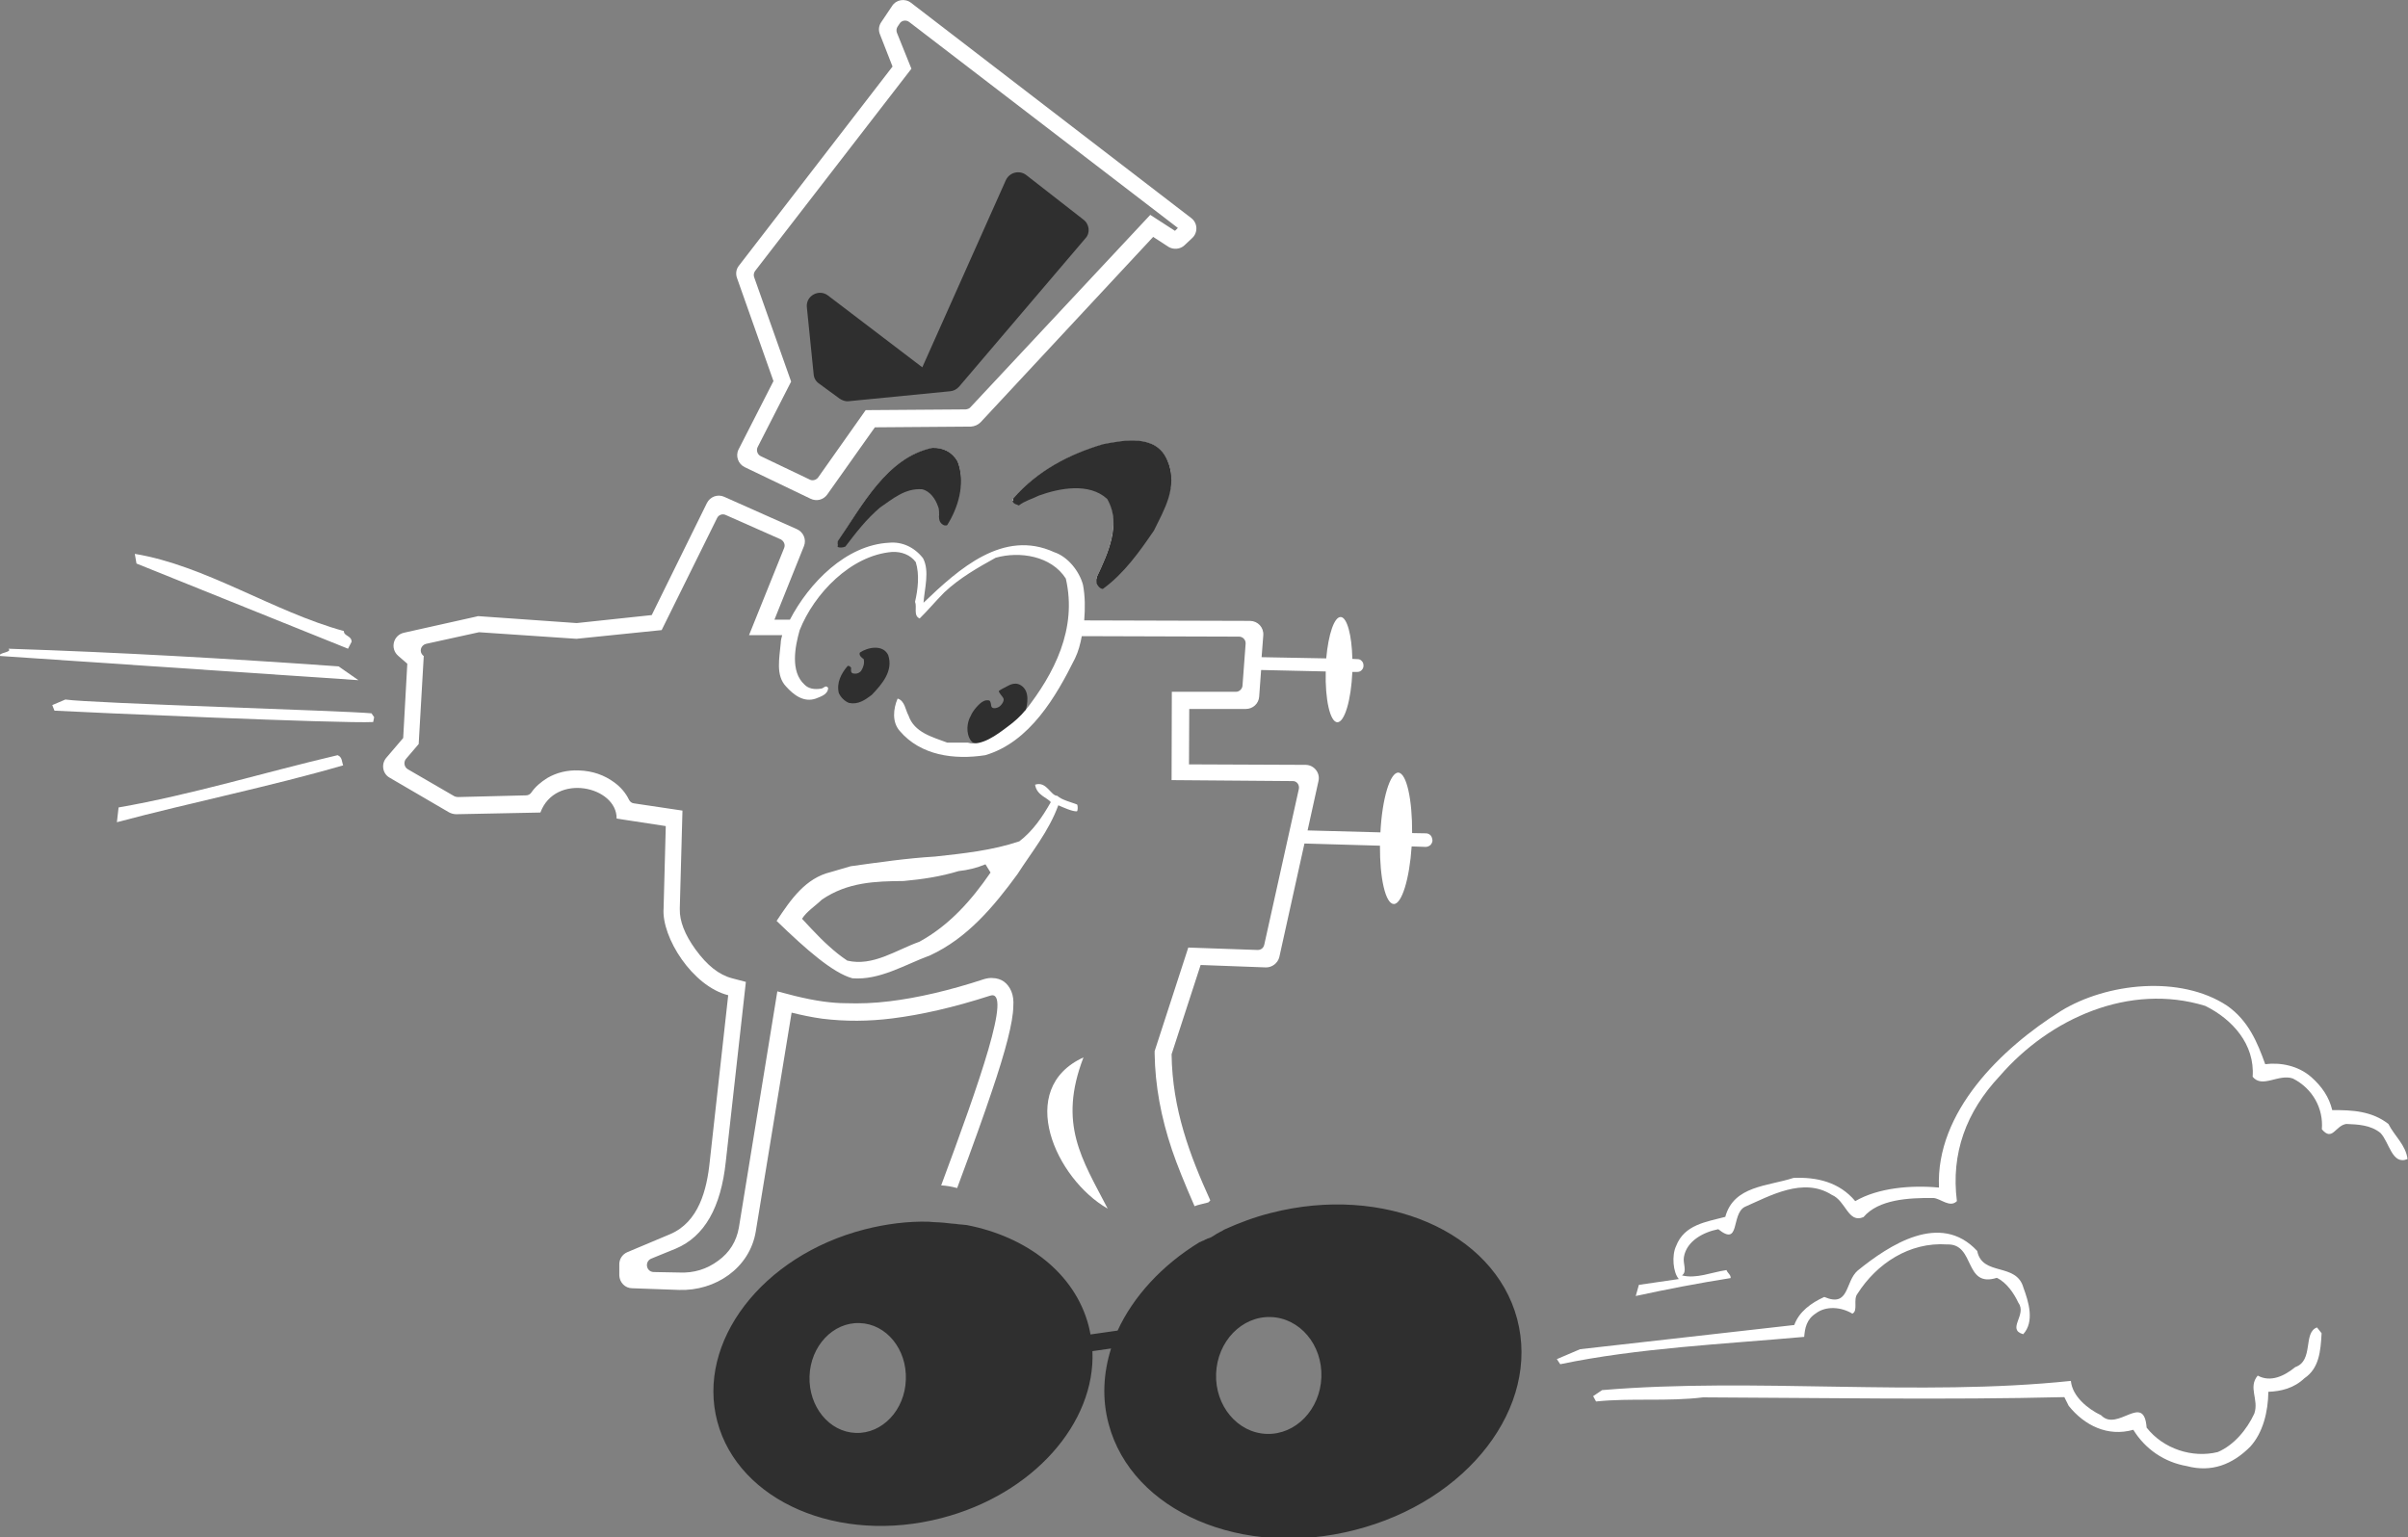 <svg xmlns="http://www.w3.org/2000/svg" xmlns:xlink="http://www.w3.org/1999/xlink" x="0px" y="0px" viewBox="0 0 995 635.2" style="enable-background:new 0 0 995 635.2;" xml:space="preserve"><rect x="0" y="0" width="995" height="635.2" fill="#808080" stroke="none"/><style type="text/css">	.st0{display:none;}	.st1{display:inline;fill:#FF5105;}	.st2{fill-rule:evenodd;clip-rule:evenodd;fill:#2F2F2F;}	.st3{fill:#FFFFFF;}	.st4{fill:#2F2F2F;}</style><g id="Lag_7" class="st0">	<rect x="-94.6" y="-49.3" class="st1" width="1189.2" height="773.8"></rect></g><g id="Lag_5">	<path class="st2" d="M423.8,293.6c0,0,2.1-6.3-0.8-9.4s-6-1-7-0.5s-2.7,1.4-3.2,1.8s1.7,2.6,1.8,3.1c0.4,0.7-0.2,2.2-1.5,3.3  c-1,0.8-3.2,1.3-3.5-0.1c-0.2-1.5-0.4-2-0.8-2.3c-0.8-0.2-1.9-0.1-2.6,0.4c-1.2,0.5-4.2,3.6-5.1,6c-0.9,1.4-2.2,5.4-0.6,9  c0.4,1.1,1.4,1.9,1.4,1.9S419,313,423.8,293.6z"></path></g><g id="Lag_1">	<path class="st2" d="M338.4,158.5l8.6,6.3c1.1,0.7,2.4,1.2,3.8,1l41.8-4.1c1.4-0.1,2.7-0.8,3.7-1.9l52.2-61.3  c2.1-2.2,1.7-5.9-0.9-7.8L424,72.3c-2.8-2.1-6.9-1.1-8.4,2.2l-34.5,77.3l-39-29.7c-3.7-2.8-9.2,0.1-8.7,4.9l2.8,27.6  C336.3,156.2,337.1,157.6,338.4,158.5L338.4,158.5z"></path>	<path class="st3" d="M390.1,216.3c0.4,0,0.9,0.2,1.3-0.1c4.4-7.1,7.6-16.9,4.3-25.5v0c-2.2-3.9-6-5.8-10.4-5.5  c-19,4-29.3,24.2-39,38.5l-0.2,1.5c0.9,0.5,2.2,0.3,3.2-0.1c4.3-5.6,8.5-11.2,14.4-16.2c5.3-3.6,10.3-8,17.3-7.6  c3.3,0.7,5.6,4.1,6.6,7.1C388.8,210.9,386.6,214.7,390.1,216.3z"></path>	<path class="st3" d="M143.8,268.1l1.5-2.9c-0.1-2.6-3.3-2.3-3.2-4.4c-29.2-8-57.2-27.1-86.4-31.9l0.7,4L143.8,268.1z"></path>	<path class="st3" d="M139.9,275.4c-44.9-3.2-90.5-5.8-136.4-7.3c1.8,1.6-4.6,1.6-3.4,3l148,10L139.9,275.4z"></path>	<path class="st3" d="M320.9,380.6L320.9,380.6c12.4,12,23.3,21.5,31.3,23.7c11.3,0.9,21.6-5.6,32.2-9.5c15.3-7.1,26.2-20.1,36-33.5  c5.9-9.2,12.9-17.6,16.9-28.5c1.8,0.8,6,2.7,7.7,2.5c0.4-0.4,0.4-2.2,0.1-2.8c-2.2-0.9-6.5-1.9-8.2-3.6c-2.8,0-4.4-6.2-9.2-4.6  c0.7,4.4,5,5.3,6.5,7.2c-3.5,6.2-7.5,12-13,16.2c-11.3,3.8-23,5-34.8,6.3c-11.8,0.7-23.3,2.4-34.9,4l-8.2,2.4  C332.9,362.9,326.9,371.5,320.9,380.6z M373.4,364.1c7.6-0.7,15.2-1.8,22.7-4.1c3.8-0.4,7.5-1.3,11.1-2.8l2.1,3.4  c-7.9,11.5-17,21.8-29.4,28.6c-9.8,3.5-19.2,10.3-29.8,7.8c-2.7-1.8-5.2-3.8-7.6-6c-1.1-1-2.3-2.1-3.4-3.2v0  c-2.7-2.7-5.2-5.4-7.7-8.1c2-3.1,5.4-5.2,8.2-7.9C350.3,364.5,361.8,364.2,373.4,364.1z"></path>	<path class="st3" d="M457.7,499.5c-10.6-20.5-20.6-34.9-10-62.5C419.3,450,436.3,487.3,457.7,499.5z"></path>	<path class="st3" d="M139.5,312.1c-30.3,7.1-60.1,16.3-90.5,21.6l0,0l-0.7,6.1c30.8-8.2,62.8-14.6,93.5-23.5  C141.2,314.9,141.5,312.9,139.5,312.1z"></path>	<path class="st3" d="M319.6,157.5l-14.4,28.2c-1.4,2.7-0.2,6.1,2.6,7.4h0l27.1,13c2.5,1.2,5.3,0.5,6.9-1.7l19.7-27.8l39.7-0.3  c1.5-0.1,2.9-0.7,4-1.8l71.3-76.6l6.3,4.1c2.1,1.3,4.9,1,6.6-0.6l3.2-3c2.5-2.3,2.3-6.3-0.4-8.3L376.5,1.2c-2.5-2-6.2-1.4-7.9,1.3  l-4.5,6.7c-1,1.5-1.2,3.3-0.5,5l5.2,13.3l-63.4,82.2c-1.2,1.4-1.5,3.4-0.9,5.1L319.6,157.5z M312,112l64.6-83.6l-6-14.9  c-0.3-0.8-0.2-1.8,0.3-2.5l0.8-1.2c0.8-1.4,2.7-1.7,4-0.7l111,85.1l-1.2,1.2l-10.2-6.6L401,168.3c-0.5,0.6-1.2,0.8-2,0.9l-41.3,0.3  L338,197.4c-0.8,1-2.3,1.4-3.4,0.8l-20.3-9.7l0,0c-1.4-0.7-1.9-2.5-1.2-3.8l13.8-27l-15.3-43.2C311.3,113.7,311.5,112.7,312,112z"></path>	<path class="st3" d="M453.1,240.3c0.4,1,1.3,2.3,2.6,2.4c8.9-6.5,15.2-15.5,21.1-24.1c4-8.4,10.2-18.3,5.5-28.4v0  c-4.6-10.8-17.9-8.2-26.7-6.4c-13.7,4.1-27.1,10.9-37.2,22.6c0.4,1.3,1.7,1.3,2.6,1.8c2.4-1.9,5.5-2.7,8.3-4.1  c8.3-3,20.7-5.5,28.2,1.4c6.2,10.8,0.1,23.6-4.4,33.2L453.1,240.3z"></path>	<path class="st3" d="M750.3,542.8c4.2-3.2,10.5-2.7,15.1,0.1c2.5-1.2,0.2-5.8,2.1-8.2c7.9-12.4,21.4-21.5,37.1-20.4  c11.7-0.4,6.8,18.1,20.5,13.8c4,1.9,7.1,6.4,8.9,10.3c3.7,5-5,11,2,13c4.8-5.2,2.2-13.5,0.1-19.2c-2.9-10.6-17-4.6-19.1-15.2v0  c-15.2-16.4-36.3-2.5-49.4,8.1c-5.3,4.6-3.3,15.4-13.8,10.9c-5.5,2.5-10.4,6.1-12.4,11.6l-88.5,10l-9.6,4.1l1.4,2.1  c32.1-6.7,67.5-8.3,100.8-11.3C745.8,549,746.4,545.3,750.3,542.8z"></path>	<path class="st3" d="M27,289.1l-5.4,2.3l0.9,2.3c12.6,0.7,118.8,5.4,131.7,4.7l0.4-2h0l-1.1-1.6C142.2,293.7,38.3,290.7,27,289.1z"></path>	<path class="st3" d="M591.1,345.2c-0.5-0.5-1.2-0.8-1.9-0.8l-5.7-0.1c0.1-13.9-2.3-24.8-5.7-25c-3.4-0.1-6.7,10.7-7.4,24.7  l-30.1-0.8l4.5-20.4c0.8-3.4-1.8-6.6-5.2-6.7l-48.3-0.2l0.1-22.9l23.4,0c2.9,0,5.3-2.2,5.5-5.1l0.8-11h0.1l26.6,0.6  c-0.3,11.6,1.8,20.9,4.8,21c3,0,5.7-9.2,6.2-20.8h1.9c0.8,0,1.4-0.2,1.9-0.7c0.6-0.6,0.8-1.2,0.8-1.9c0-0.8-0.2-1.4-0.7-1.9  c-0.5-0.6-1.1-0.8-1.9-0.8h-0.1l-1.9-0.1c-0.2-9.8-2.2-17.2-4.8-17.3c-2.7-0.1-5.1,7.2-6,17.1l-26.7-0.5l0.7-9.1  c0.2-3.2-2.2-5.8-5.4-5.9l-68.6-0.2c0.4-5,0.4-9.9-0.5-14.7c-1.5-5.6-6.2-11.6-11.9-13.5c-21-9.6-39.3,6.8-54,20.9  c0.4-5.8,2.6-13.1-0.2-18.4c-3.6-4.6-8.7-6.9-14-6.4c-17.8,0.9-33.1,16.6-41,31.8H320l12.2-30.4c1.1-2.7-0.2-5.8-2.9-7l-30.1-13.4  c-2.7-1.2-5.8,0-7.1,2.6l-22.8,46.3l-31,3.3l-39.8-2.8c-0.6-0.1-1.1-0.1-1.6,0.1l-30,6.7c-4.4,1-5.8,6.5-2.4,9.5l3.8,3.3l-1.7,30.7  l-7,8.2c-2.2,2.6-1.5,6.6,1.4,8.2l24.5,14.3c0.9,0.5,2,0.8,3,0.8l34.8-0.7c6.1-16.5,31.6-10.9,31.5,2.5l20.3,3.1l-0.9,34  c-0.9,11.9,11.9,32.2,26.7,35.9l-7.6,68.5c-1.2,12-4.6,25.3-16.5,30.3l-17.6,7.4c-2.1,0.9-3.4,3-3.3,5.2l0,4.4  c0.1,2.9,2.4,5.3,5.3,5.3l19.4,0.7c15,0.5,29.2-9,31.7-24.2l14.8-90.4c4,1,8.3,1.9,12.6,2.5c9.7,1.2,19.3,1.1,28.9-0.1  c12-1.5,25.3-4.5,40.5-9.4c9.4-3.1-4.5,36.1-20.2,78.4c2.2,0.1,4.4,0.5,6.6,1.1c6.7-18,11.4-31.2,14.2-39.6  c5.9-17.3,8.9-29.1,9-35.4c0.2-2.5-0.1-4.6-0.8-6.3c-1.5-3.5-4.1-5.4-7.8-5.5c-1-0.1-2.2,0.1-3.3,0.4c-14.6,4.8-27.7,7.8-39.2,9.2  c-6.4,0.8-12.4,1-18.2,0.8c-3.1,0-6.2-0.3-9.2-0.7c-3.7-0.5-7.6-1.3-11.7-2.3l-7.3-1.9l-15.9,97.7c-1,5.6-3.8,10.2-8.5,13.6  c-4.7,3.5-10.1,5.2-16.2,4.9l-10.6-0.2c-3-0.2-3.7-4.2-1-5.5l10.3-4.2c11.8-5,18.6-17,20.6-35.9l8.3-74.3l-5.7-1.5  c-5.4-1.4-10.3-5.3-15.1-11.9c-4.5-6.2-6.6-11.8-6.5-16.6l0-0.6l1.1-40.2l-20.1-3c-0.9-0.1-1.6-0.7-2-1.5c-1.3-2.7-3.3-5.1-6-7.1  c-4.2-3.1-9-4.8-14.7-5c-4.8-0.2-9.2,0.9-13,3.1c-2.7,1.7-5,3.6-6.7,6.1c-0.5,0.7-1.3,1.1-2.1,1.1l-28.1,0.7c-0.5,0-1-0.1-1.5-0.3  l-19.3-11.2c-1.5-0.9-1.8-2.9-0.8-4.2l5.3-6.2l2.1-36.4l-0.3-0.2c-1.7-1.5-1-4.2,1.2-4.8l21.4-4.7c0.2-0.1,0.5-0.1,0.8-0.1l40,2.7  l35.2-3.6l22.9-46.3c0.6-1.3,2.2-1.9,3.5-1.3l22.8,10.1c1.3,0.7,2,2.2,1.4,3.6l-14.5,36h13.7c-0.3,1.1-0.6,2.2-0.6,3.3  c-0.5,6.1-2.2,13.3,2.2,17.9c3.2,3.6,7.4,6.7,12.3,5c1.9-0.8,5-1.6,5.1-4.4c-1-1.5-1.9,0.3-3,0.3c-2.6,0.4-5.1,0.1-6.8-1.7  c-5.9-5.4-3.9-15.6-2-22.4c6-15.2,21.2-31,38.2-32.4c3.9-0.2,7.6,1.2,9.8,4.2c1.6,5.1,0.9,11.3-0.3,16.4c0.9,2.2-0.8,5.7,1.9,6.9  c3.2-3.1,6.6-7.2,10.2-10.8c6.4-6,13.8-10.2,21.2-14.3c9.9-2.8,23-0.8,29,8.6c4.8,20.8-4.8,39.3-16.8,54.6c0-0.1,0-0.2,0.1-0.2  c-2,2.5-4.6,4.8-7.2,6.7c-4.5,3.4-11,8.4-16.6,6.7l-8.5,0c-6-2.3-13.6-4.1-16-11.2c-1.3-2.3-1.5-6.1-4.5-7  c-1.8,4.2-2.4,9.7,0.9,13.4c8.6,10.1,22.4,12,35.3,10c18.4-5.4,29.3-24.3,37.1-40c1.4-2.9,2.2-6,2.8-9.2l65,0.2  c1.5,0,2.8,1.3,2.7,2.9l-1.3,17.4c-0.1,1.3-1.3,2.5-2.7,2.5l-26.5,0l-0.1,36.5l50,0.4c1.7-0.1,2.9,1.5,2.6,3.2l-14.3,64.4  c-0.3,1.4-1.4,2.2-2.7,2.2l-28.7-1l-13.9,42.8v1.1c0.2,13,2.6,26.2,7.2,39.8c2,5.9,5.1,13.6,9.3,23.2c0.7-0.3,1.4-0.5,2.2-0.7  c0.9-0.2,1.9-0.5,2.8-0.7c0.8-0.2,0.7-0.1,1.2-0.7c0.1-0.1,0.2-0.2,0.3-0.3c-8.4-18.5-15.7-37.6-16-60.4l12-36.9l26.9,1  c2.6,0.1,5-1.8,5.6-4.2l10.4-47l31.2,0.9c-0.1,13.5,2.3,24,5.7,24.1c3.3,0.1,6.5-10.3,7.4-23.8l5.8,0.2c0.7,0,1.4-0.3,2-0.8  c0.5-0.6,0.8-1.2,0.8-1.9C591.8,346.5,591.6,345.7,591.1,345.2z"></path>	<path class="st3" d="M986.9,464.5c-6.8-5.3-14.9-5.8-23.2-5.7c-1.3-5.4-4.2-9.7-8.7-13.7c-5.4-4.7-12.7-6.1-19-5.3  c-3.2-8.9-6.9-18-15.8-24.2c-19.3-12.7-49.7-9.4-68.6,2.2c-24.7,15.5-51.8,41.8-50.4,73c-11.5-1.1-25.2,0.1-34.6,5.6  c-6.6-7.9-15.9-10-25.5-9.6c-10.7,3.5-24.7,3.2-28.2,16.1c-7.9,2.1-16.9,3.2-20.3,12c-1.9,3.9-1.3,11,1.1,13.7l-16.5,2.4h0  l-1.3,4.6c12.9-2.8,25.9-5.3,39.2-7.4c0.2-1.3-1.3-2.1-1.7-3.3c-6.3,0.9-12.4,3.7-18.4,2.2c2.3-1.6,0.3-4.9,0.8-7.6  c1.1-6.6,8-10.3,14.2-11.5c9.2,7.4,5.2-6.1,10.9-9.2c10.3-4.5,24.2-12.5,36-5c5.9,2.5,6.7,11.9,13.1,9.2c6.2-7.3,18.5-8,28.9-7.9  c3,0.2,6.8,4.2,9.7,1.3c-2.5-19.7,3.8-36.9,17.7-51.7c20.7-23.9,53.6-38.6,84.9-29c11.2,5.5,20.6,15.9,19.6,29.3  c4,4.9,10.6-1.3,16.6,0.7c8.3,4.2,12.7,12.5,12,21c4.4,5.2,5.5-1.5,10.1-2.2c4.8,0.2,10,0.4,14.1,3.7c3.7,3.8,4.8,13.5,11.2,10.8  C994.1,473.2,989.5,469.6,986.9,464.5z"></path>	<path class="st3" d="M957.4,548.6c-5.9,2.1-1.2,13.7-9,16.4c-4.5,3.7-10.2,6.4-15.5,3.5c-4.1,4.9,0.6,9.9-1.4,15.7  c-3.1,6.7-8.5,13.1-15.1,15.9c-10.5,2.6-22.5-1.3-29.4-10.1c-1.1-14.8-12,2-18.8-5.1c-5.5-2.6-11.9-7.8-12.5-14.2  c-63.1,6.6-130.6-1.5-193.7,3.8l-3.7,2.5l1.2,2.2c14.3-1.5,29.7,0.1,44.2-1.7c49.6,0.2,100.5,1.1,149.3-0.1l1.8,3.6  c6.5,8.1,16.1,12.9,26.7,9.9c5,8.1,12.9,13.4,22.1,15c10.2,2.7,18.8-0.6,26.2-8c5.3-5.8,7.4-14.5,7.5-22.7  c5.3-0.2,10.6-1.5,14.9-5.6c6.1-4.1,6.7-11.2,7.1-18.6l0,0L957.4,548.6z"></path></g><g id="Lag_6">	<path class="st4" d="M453.1,241c0.4,1,1.3,2.3,2.6,2.4c8.9-6.5,15.2-15.5,21.1-24.1c4.1-8.4,10.2-18.3,5.5-28.4v0  c-4.6-10.8-18-8.2-26.7-6.4c-13.7,4.1-27.1,10.9-37.2,22.6c0.4,1.3,1.7,1.3,2.6,1.8c2.4-1.9,5.5-2.7,8.3-4.1  c8.3-3,20.7-5.5,28.2,1.4c6.2,10.8,0.1,23.6-4.4,33.2L453.1,241z"></path>	<path class="st4" d="M390.1,217.1c0.4,0,0.9,0.2,1.3-0.1c4.4-7,7.6-16.9,4.3-25.5v0c-2.2-3.9-6-5.8-10.4-5.5  c-19,4-29.3,24.2-39,38.5l-0.2,1.5c0.9,0.5,2.2,0.3,3.2-0.1c4.3-5.6,8.5-11.2,14.4-16.2c5.3-3.6,10.3-8,17.3-7.5  c3.3,0.7,5.6,4.1,6.6,7.1C388.8,211.7,386.6,215.5,390.1,217.1z"></path>	<path class="st4" d="M626.9,545.1c-9.6-36.2-55.2-55.8-101.8-43.8c-6.8,1.7-13.1,4.1-19.1,6.8c-0.6,0.4-1.2,0.7-1.8,1  c-1,0.5-1.8,1-2.7,1.6c-0.7,0.5-1.5,0.9-2.3,1.1c-0.1,0-0.2,0.1-0.3,0.1c-0.3,0.2-0.6,0.3-0.9,0.4c-0.4,0.3-0.8,0.5-1.3,0.6  c-0.3,0.2-0.7,0.4-1.1,0.5c-15.5,9.5-27.3,22.4-33.8,36.5l-11.2,1.6l0,0c-0.2-1.2-0.5-2.5-0.8-3.7c-5.7-21.6-25.5-36.7-50.3-41.5  c-0.6-0.1-1.3-0.1-1.9-0.2c-0.9-0.1-1.9-0.1-2.8-0.3c-2.1-0.1-4.3-0.5-6.4-0.6c-1.6-0.1-3.2-0.1-4.8-0.3c0,0,0,0,0,0  c-8.5-0.2-17.4,0.9-26.4,3.2c-42.3,10.9-69.5,46.5-60.8,79.4c8.8,33,50.2,50.9,92.6,39.9c37.9-9.8,63.7-39.3,62.4-69l0,0l7.7-1.1  c-3.2,10.2-3.8,20.8-1,31.2c9.6,36.2,55.3,55.8,101.8,43.8C606.6,620.4,636.5,581.4,626.9,545.1z M374.3,570.2  c-0.4,12.5-9.7,22.4-20.7,22c-11-0.4-19.5-10.9-19.1-23.4c0.4-12.5,9.7-22.4,20.7-22C366.2,547.1,374.8,557.6,374.3,570.2z   M546,569.2c-0.5,13.3-10.6,23.8-22.6,23.4c-12-0.4-21.4-11.6-20.9-24.9c0.5-13.3,10.6-23.8,22.6-23.4  C537.1,544.7,546.5,555.8,546,569.2z"></path>	<path class="st4" d="M350.2,275.3c-2.6,3-4.6,6.9-3.6,11.1c0.8,1.8,2.4,3.4,4.2,4.1c3.8,0.8,6.6-1.2,9.4-3.3  c4.3-4.5,9-9.9,6.8-16.5c-2.2-4.5-8.5-3.2-11.7-1c-0.5,1.1,0.7,2.1,1.6,2.7c0.4,1.8-0.2,3.5-1.1,4.9c-0.9,1-2.1,1.3-3.4,1  c-0.9-0.3-0.8-1.4-0.7-2.3C351.4,275.6,350.8,274.9,350.2,275.3z"></path></g><g id="Lag_4"></g><g id="Lag_3">	<path class="st2" d="M482.3,190.1c4.6,10.1-1.5,20-5.5,28.4c-5.9,8.6-12.2,17.6-21.1,24.1c-1.2,0-2.2-1.3-2.6-2.4l0.1-1.7  c4.5-9.6,10.6-22.4,4.4-33.2c-7.5-6.9-19.9-4.3-28.2-1.4c-2.8,1.4-5.9,2.1-8.3,4.1c-0.9-0.5-2.2-0.5-2.6-1.8  c10.1-11.7,23.4-18.5,37.2-22.6C464.4,181.9,477.7,179.3,482.3,190.1L482.3,190.1z"></path></g><g id="Lag_2">	<path class="st2" d="M395.7,190.7c3.3,8.6,0.1,18.4-4.3,25.4c-0.4,0.4-1,0.1-1.3,0.1c-3.4-1.6-1.3-5.4-2.6-7.9  c-0.9-3-3.3-6.4-6.6-7.1c-7-0.5-12,3.9-17.3,7.6c-5.9,5-10.1,10.6-14.4,16.2c-1,0.3-2.3,0.5-3.2,0.1l0.2-1.5  c9.8-14.2,20.1-34.5,39-38.5C389.7,184.9,393.5,186.8,395.7,190.7L395.7,190.7z"></path></g></svg>